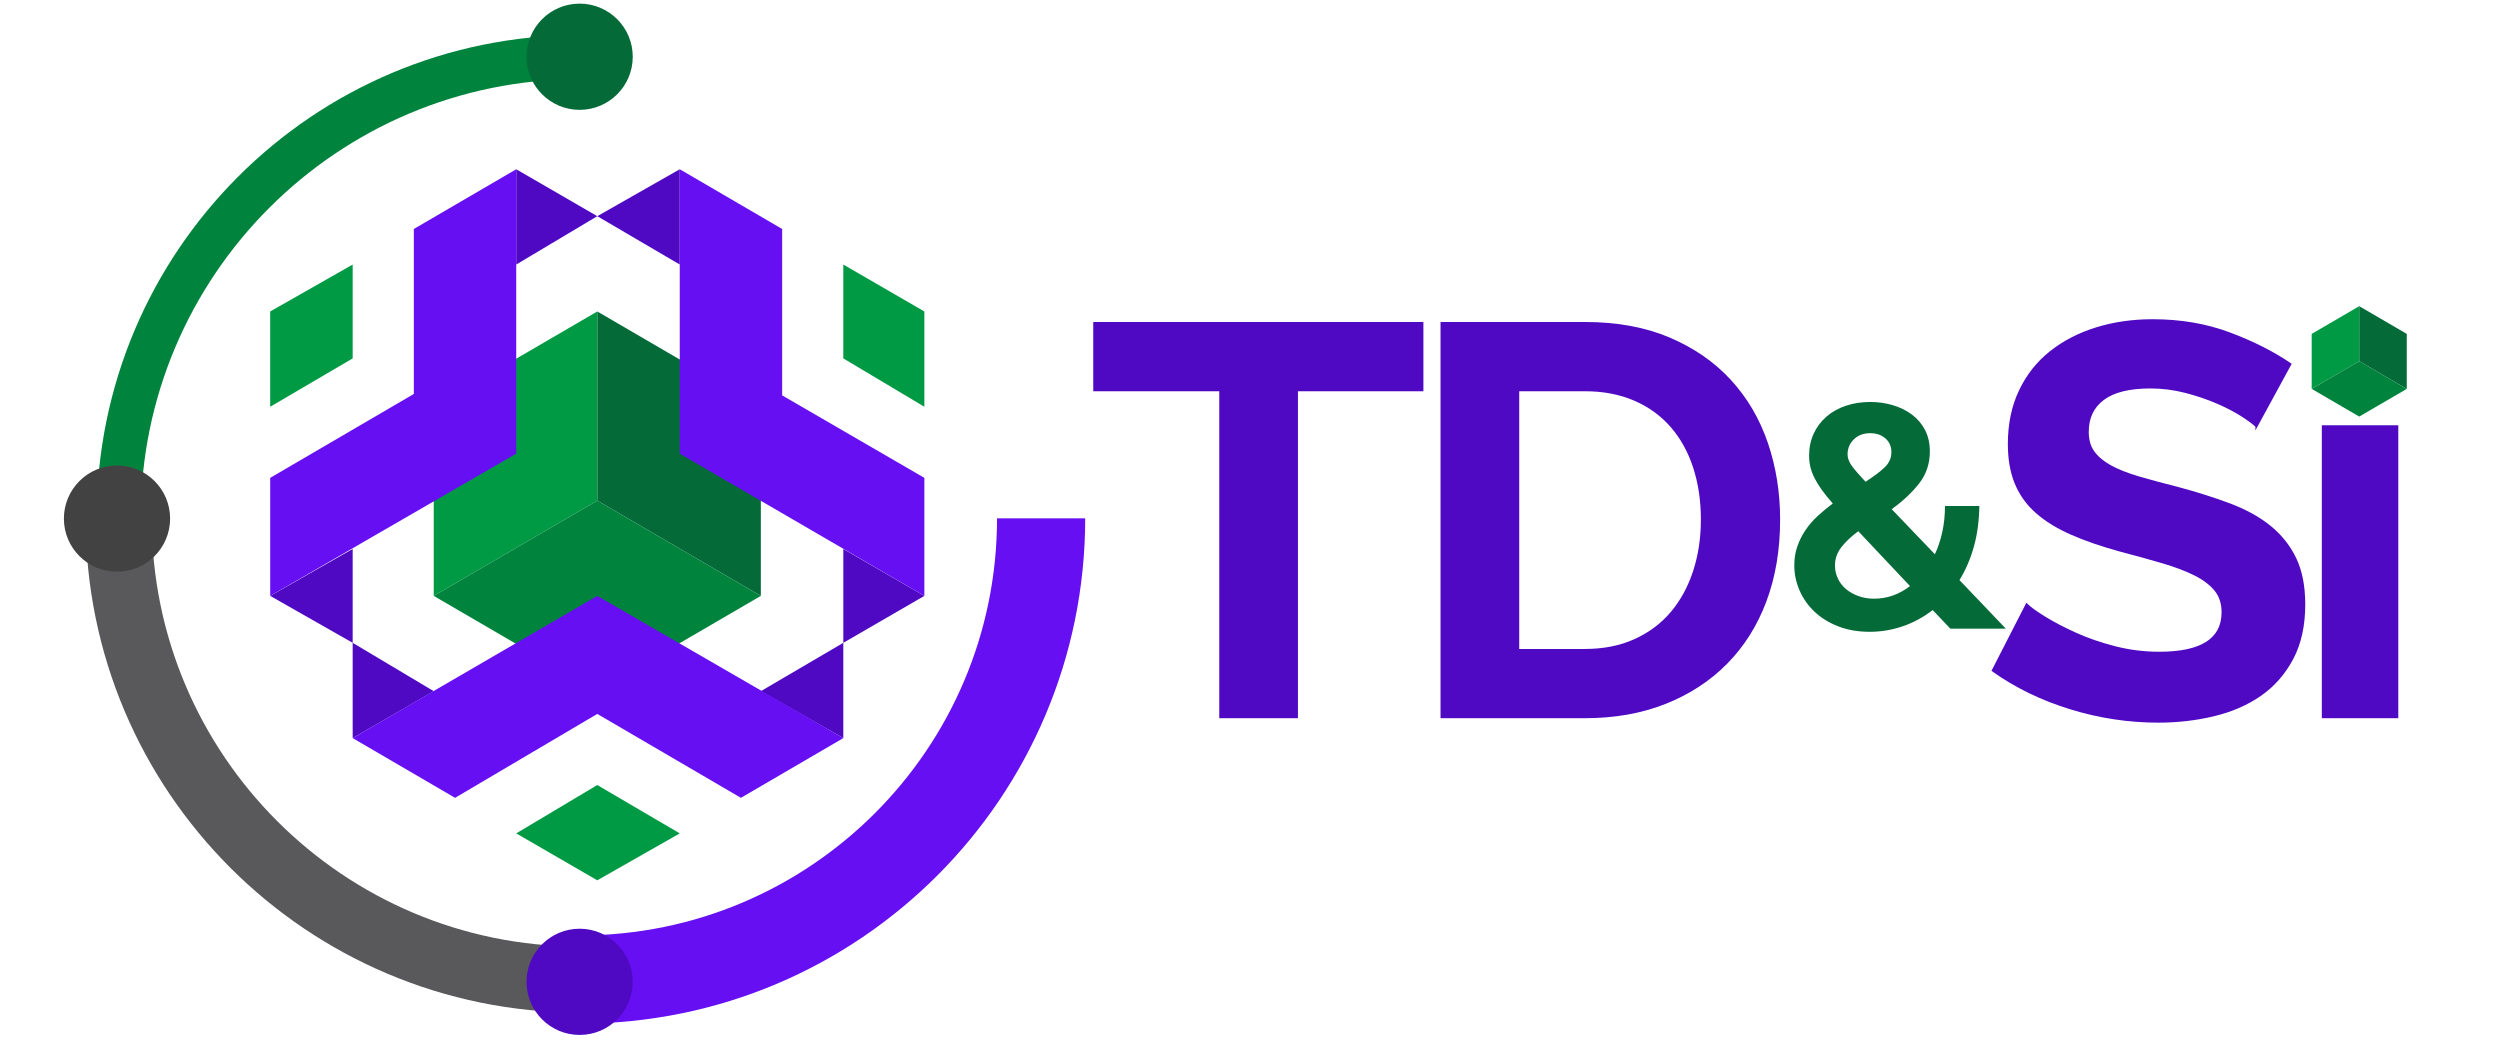 <?xml version="1.0" encoding="UTF-8"?>
<!DOCTYPE svg PUBLIC "-//W3C//DTD SVG 1.1//EN" "http://www.w3.org/Graphics/SVG/1.1/DTD/svg11.dtd">
<!-- Creator: CorelDRAW 2020 (64-Bit) -->
<svg xmlns="http://www.w3.org/2000/svg" xml:space="preserve" width="2835px" height="1181px" version="1.1" style="shape-rendering:geometricPrecision; text-rendering:geometricPrecision; image-rendering:optimizeQuality; fill-rule:evenodd; clip-rule:evenodd"
viewBox="0 0 2835 1181.25"
 xmlns:xlink="http://www.w3.org/1999/xlink"
 xmlns:xodm="http://www.corel.com/coreldraw/odm/2003">
 <defs>
  <style type="text/css">
   <![CDATA[
    .str1 {stroke:#59595B;stroke-width:75.01;stroke-miterlimit:22.926}
    .str2 {stroke:#00843D;stroke-width:50.01;stroke-miterlimit:22.926}
    .str0 {stroke:#660FF2;stroke-width:100.01;stroke-miterlimit:22.926}
    .str4 {stroke:#434242;stroke-width:2.36;stroke-miterlimit:22.926}
    .str5 {stroke:#046A38;stroke-width:2.36;stroke-miterlimit:22.926}
    .str3 {stroke:#5009C3;stroke-width:2.36;stroke-miterlimit:22.926}
    .fil5 {fill:none}
    .fil9 {fill:#434242}
    .fil2 {fill:#00843D}
    .fil1 {fill:#009A44}
    .fil0 {fill:#046A38}
    .fil3 {fill:#5009C3}
    .fil8 {fill:#5009C3}
    .fil4 {fill:#660FF2}
    .fil7 {fill:#046A38;fill-rule:nonzero}
    .fil6 {fill:#5009C3;fill-rule:nonzero}
   ]]>
  </style>
 </defs>
 <g id="Capa_x0020_1">
  <polygon class="fil0" points="677.16,353.28 677.16,567.81 862.66,675.88 862.66,461.35 "/>
  <polygon class="fil1" points="677.16,353.28 677.16,567.81 491.66,675.88 491.66,461.35 "/>
  <polygon class="fil2" points="677.16,783.95 491.66,675.88 677.16,567.81 862.66,675.88 "/>
  <polygon class="fil3" points="770.71,191.98 677.16,245.21 770.71,300.05 "/>
  <polygon class="fil3" points="306.17,675.88 399.72,729.11 399.72,622.65 "/>
  <polygon class="fil3" points="1048.15,675.88 956.21,729.11 956.21,622.65 "/>
  <polygon class="fil3" points="399.72,837.18 399.72,729.11 491.66,783.95 "/>
  <polygon class="fil3" points="862.66,783.95 956.21,837.18 956.21,729.11 "/>
  <polygon class="fil3" points="585.22,191.98 677.16,245.21 585.22,300.05 "/>
  <path class="fil4" d="M306.17 675.88l0 -133.88 162.91 -95.17 0 -187.11c0,0 0,0 0,0l116.14 -67.74 0 322.6 -279.05 161.3z"/>
  <polygon class="fil1" points="306.17,353.28 399.72,300.05 399.72,406.51 306.17,461.35 "/>
  <polygon class="fil1" points="770.71,945.26 677.16,998.48 585.22,945.26 677.16,890.41 "/>
  <polygon class="fil4" points="840.07,904.93 677.16,809.76 515.86,904.93 399.72,837.18 677.16,675.88 956.21,837.18 "/>
  <polygon class="fil4" points="886.85,259.72 886.85,448.45 1048.15,542 1048.15,675.88 770.71,514.58 770.71,191.98 "/>
  <polygon class="fil1" points="956.21,406.51 956.21,300.05 1048.15,353.28 1048.15,461.35 "/>
  <path class="fil5 str0" d="M1180.58 587.89c0,288.92 -234.22,523.13 -523.13,523.13"/>
  <path class="fil5 str1" d="M657.45 1111.02c-288.92,0 -523.14,-234.21 -523.14,-523.13"/>
  <path class="fil5 str2" d="M134.31 587.89c0,-288.92 234.22,-523.13 523.13,-523.13"/>
  <path class="fil6 str3" d="M1613 442.58l-142.3 0 0 370.86 -86.89 0 0 -370.86 -142.93 0 0 -76.19 372.12 0 0 76.19zm21.78 370.86l0 -447.05 162.45 0c36.52,0 68.53,5.88 96.03,17.63 27.49,11.75 50.48,27.71 68.94,47.85 18.47,20.14 32.33,43.77 41.56,70.84 9.23,27.07 13.85,55.93 13.85,86.58 0,34 -5.15,64.76 -15.42,92.24 -10.28,27.49 -25.09,51.01 -44.39,70.52 -19.3,19.51 -42.51,34.64 -69.58,45.34 -27.07,10.69 -57.42,16.05 -90.99,16.05l-162.45 0zm295.31 -224.15c0,-21.41 -2.94,-41.14 -8.81,-59.19 -5.88,-18.05 -14.49,-33.59 -25.82,-46.59 -11.32,-13.01 -25.3,-23.1 -41.87,-30.23 -16.57,-7.13 -35.38,-10.7 -56.36,-10.7l-75.55 0 0 294.68 75.55 0c21.41,0 40.41,-3.78 56.99,-11.34 16.58,-7.55 30.43,-17.94 41.56,-31.17 11.12,-13.22 19.63,-28.86 25.5,-46.91 5.86,-18.04 8.81,-37.56 8.81,-58.55z"/>
  <path class="fil7" d="M2211.86 713.04l-20.02 -21.1c-10.49,8.11 -21.82,14.24 -33.97,18.42 -12.16,4.17 -24.68,6.25 -37.55,6.25 -13.11,0 -24.91,-2.02 -35.4,-6.08 -10.49,-4.05 -19.43,-9.53 -26.82,-16.44 -7.39,-6.92 -13.11,-14.96 -17.16,-24.14 -4.05,-9.18 -6.08,-18.77 -6.08,-28.79 0,-7.86 1.19,-15.13 3.58,-21.81 2.38,-6.67 5.54,-12.87 9.47,-18.59 3.94,-5.72 8.58,-11.03 13.95,-15.91 5.36,-4.89 10.9,-9.48 16.62,-13.77 -5,-5.72 -9.17,-10.91 -12.51,-15.56 -3.34,-4.64 -6.08,-9.11 -8.22,-13.4 -2.15,-4.3 -3.7,-8.47 -4.65,-12.52 -0.96,-4.05 -1.43,-8.34 -1.43,-12.87 0,-9.06 1.73,-17.34 5.18,-24.85 3.46,-7.51 8.29,-13.95 14.48,-19.31 6.2,-5.37 13.53,-9.48 22,-12.34 8.46,-2.86 17.69,-4.29 27.71,-4.29 8.82,0 17.28,1.19 25.38,3.57 8.11,2.39 15.32,5.9 21.64,10.55 6.32,4.65 11.32,10.49 15.02,17.52 3.69,7.04 5.54,15.2 5.54,24.5 0,13.83 -4.05,25.92 -12.16,36.29 -8.1,10.37 -18.47,20.09 -31.11,29.15l48.99 51.13c3.58,-7.63 6.38,-16.03 8.4,-25.21 2.03,-9.18 3.04,-19.01 3.04,-29.5l38.98 0c-0.24,16.92 -2.32,32.36 -6.26,46.31 -3.93,13.94 -9.35,26.52 -16.27,37.72l52.57 55.07 -62.94 0zm-86.53 -33.97c14.78,0 28.37,-4.77 40.76,-14.31l-58.64 -62.21c-8.11,5.96 -14.54,12.03 -19.31,18.23 -4.77,6.2 -7.15,13.11 -7.15,20.74 0,5.01 1.07,9.84 3.22,14.48 2.14,4.65 5.18,8.65 9.12,11.98 3.93,3.34 8.64,6.02 14.12,8.05 5.48,2.03 11.44,3.04 17.88,3.04zm-30.04 -163.77c0,4.05 1.43,8.16 4.29,12.33 2.86,4.17 8.23,10.43 16.09,18.78 9.3,-5.96 16.51,-11.39 21.64,-16.27 5.12,-4.89 7.68,-10.67 7.68,-17.35 0,-6.43 -2.26,-11.62 -6.79,-15.55 -4.53,-3.93 -10.25,-5.9 -17.16,-5.9 -7.63,0 -13.83,2.32 -18.6,6.97 -4.76,4.65 -7.15,10.31 -7.15,16.99z"/>
  <path class="fil6 str3" d="M2559.08 483.51c-2.94,-2.94 -8.29,-6.93 -16.06,-11.97 -7.76,-5.03 -17.21,-9.97 -28.33,-14.79 -11.12,-4.83 -23.19,-8.93 -36.2,-12.28 -13.02,-3.36 -26.24,-5.04 -39.67,-5.04 -23.93,0 -41.77,4.41 -53.52,13.22 -11.76,8.82 -17.63,21.2 -17.63,37.15 0,9.24 2.2,16.9 6.61,22.98 4.41,6.09 10.81,11.44 19.2,16.06 8.4,4.62 19,8.82 31.8,12.59 12.8,3.78 27.6,7.77 44.39,11.97 21.83,5.87 41.66,12.17 59.5,18.89 17.84,6.71 32.95,15.11 45.34,25.18 12.38,10.08 21.93,22.15 28.65,36.21 6.71,14.06 10.07,31.38 10.07,51.94 0,23.93 -4.51,44.39 -13.54,61.4 -9.02,17 -21.09,30.74 -36.2,41.24 -15.11,10.49 -32.74,18.15 -52.89,22.98 -20.15,4.83 -41.14,7.24 -62.97,7.24 -33.58,0 -66.74,-5.04 -99.48,-15.11 -32.75,-10.07 -62.13,-24.35 -88.15,-42.82l38.4 -74.93c3.78,3.78 10.6,8.72 20.47,14.8 9.86,6.09 21.51,12.17 34.94,18.26 13.44,6.09 28.34,11.23 44.71,15.43 16.37,4.2 33.16,6.29 50.37,6.29 47.86,0 71.78,-15.32 71.78,-45.96 0,-10.07 -2.73,-18.47 -8.18,-25.19 -5.46,-6.71 -13.23,-12.59 -23.3,-17.63 -10.07,-5.03 -22.25,-9.65 -36.52,-13.85 -14.27,-4.2 -30.22,-8.6 -47.85,-13.22 -21.41,-5.88 -39.99,-12.28 -55.73,-19.21 -15.74,-6.92 -28.86,-15 -39.35,-24.24 -10.5,-9.23 -18.37,-20.15 -23.61,-32.74 -5.25,-12.59 -7.87,-27.49 -7.87,-44.71 0,-22.66 4.19,-42.81 12.59,-60.44 8.39,-17.63 20.04,-32.32 34.95,-44.08 14.9,-11.75 32.21,-20.67 51.94,-26.76 19.73,-6.08 40.93,-9.13 63.6,-9.13 31.48,0 60.44,4.93 86.89,14.8 26.44,9.86 49.53,21.51 69.26,34.95l-38.41 70.52zm75.3 329.93l0 -329.93 84.38 0 0 329.93 -84.38 0z"/>
  <g id="_1783797077056">
   <polygon class="fil0" points="2675.63,347.29 2675.63,409.66 2729.56,441.08 2729.56,378.71 "/>
   <polygon class="fil1" points="2675.63,347.29 2675.63,409.66 2621.7,441.08 2621.7,378.71 "/>
   <polygon class="fil2" points="2675.63,472.5 2621.7,441.08 2675.63,409.66 2729.56,441.08 "/>
  </g>
  <circle class="fil8 str3" cx="657.15" cy="1113.63" r="59.06"/>
  <circle class="fil9 str4" cx="132.4" cy="588.2" r="59.06"/>
  <circle class="fil0 str5" cx="657.15" cy="64.36" r="59.06"/>
 </g>
</svg>

